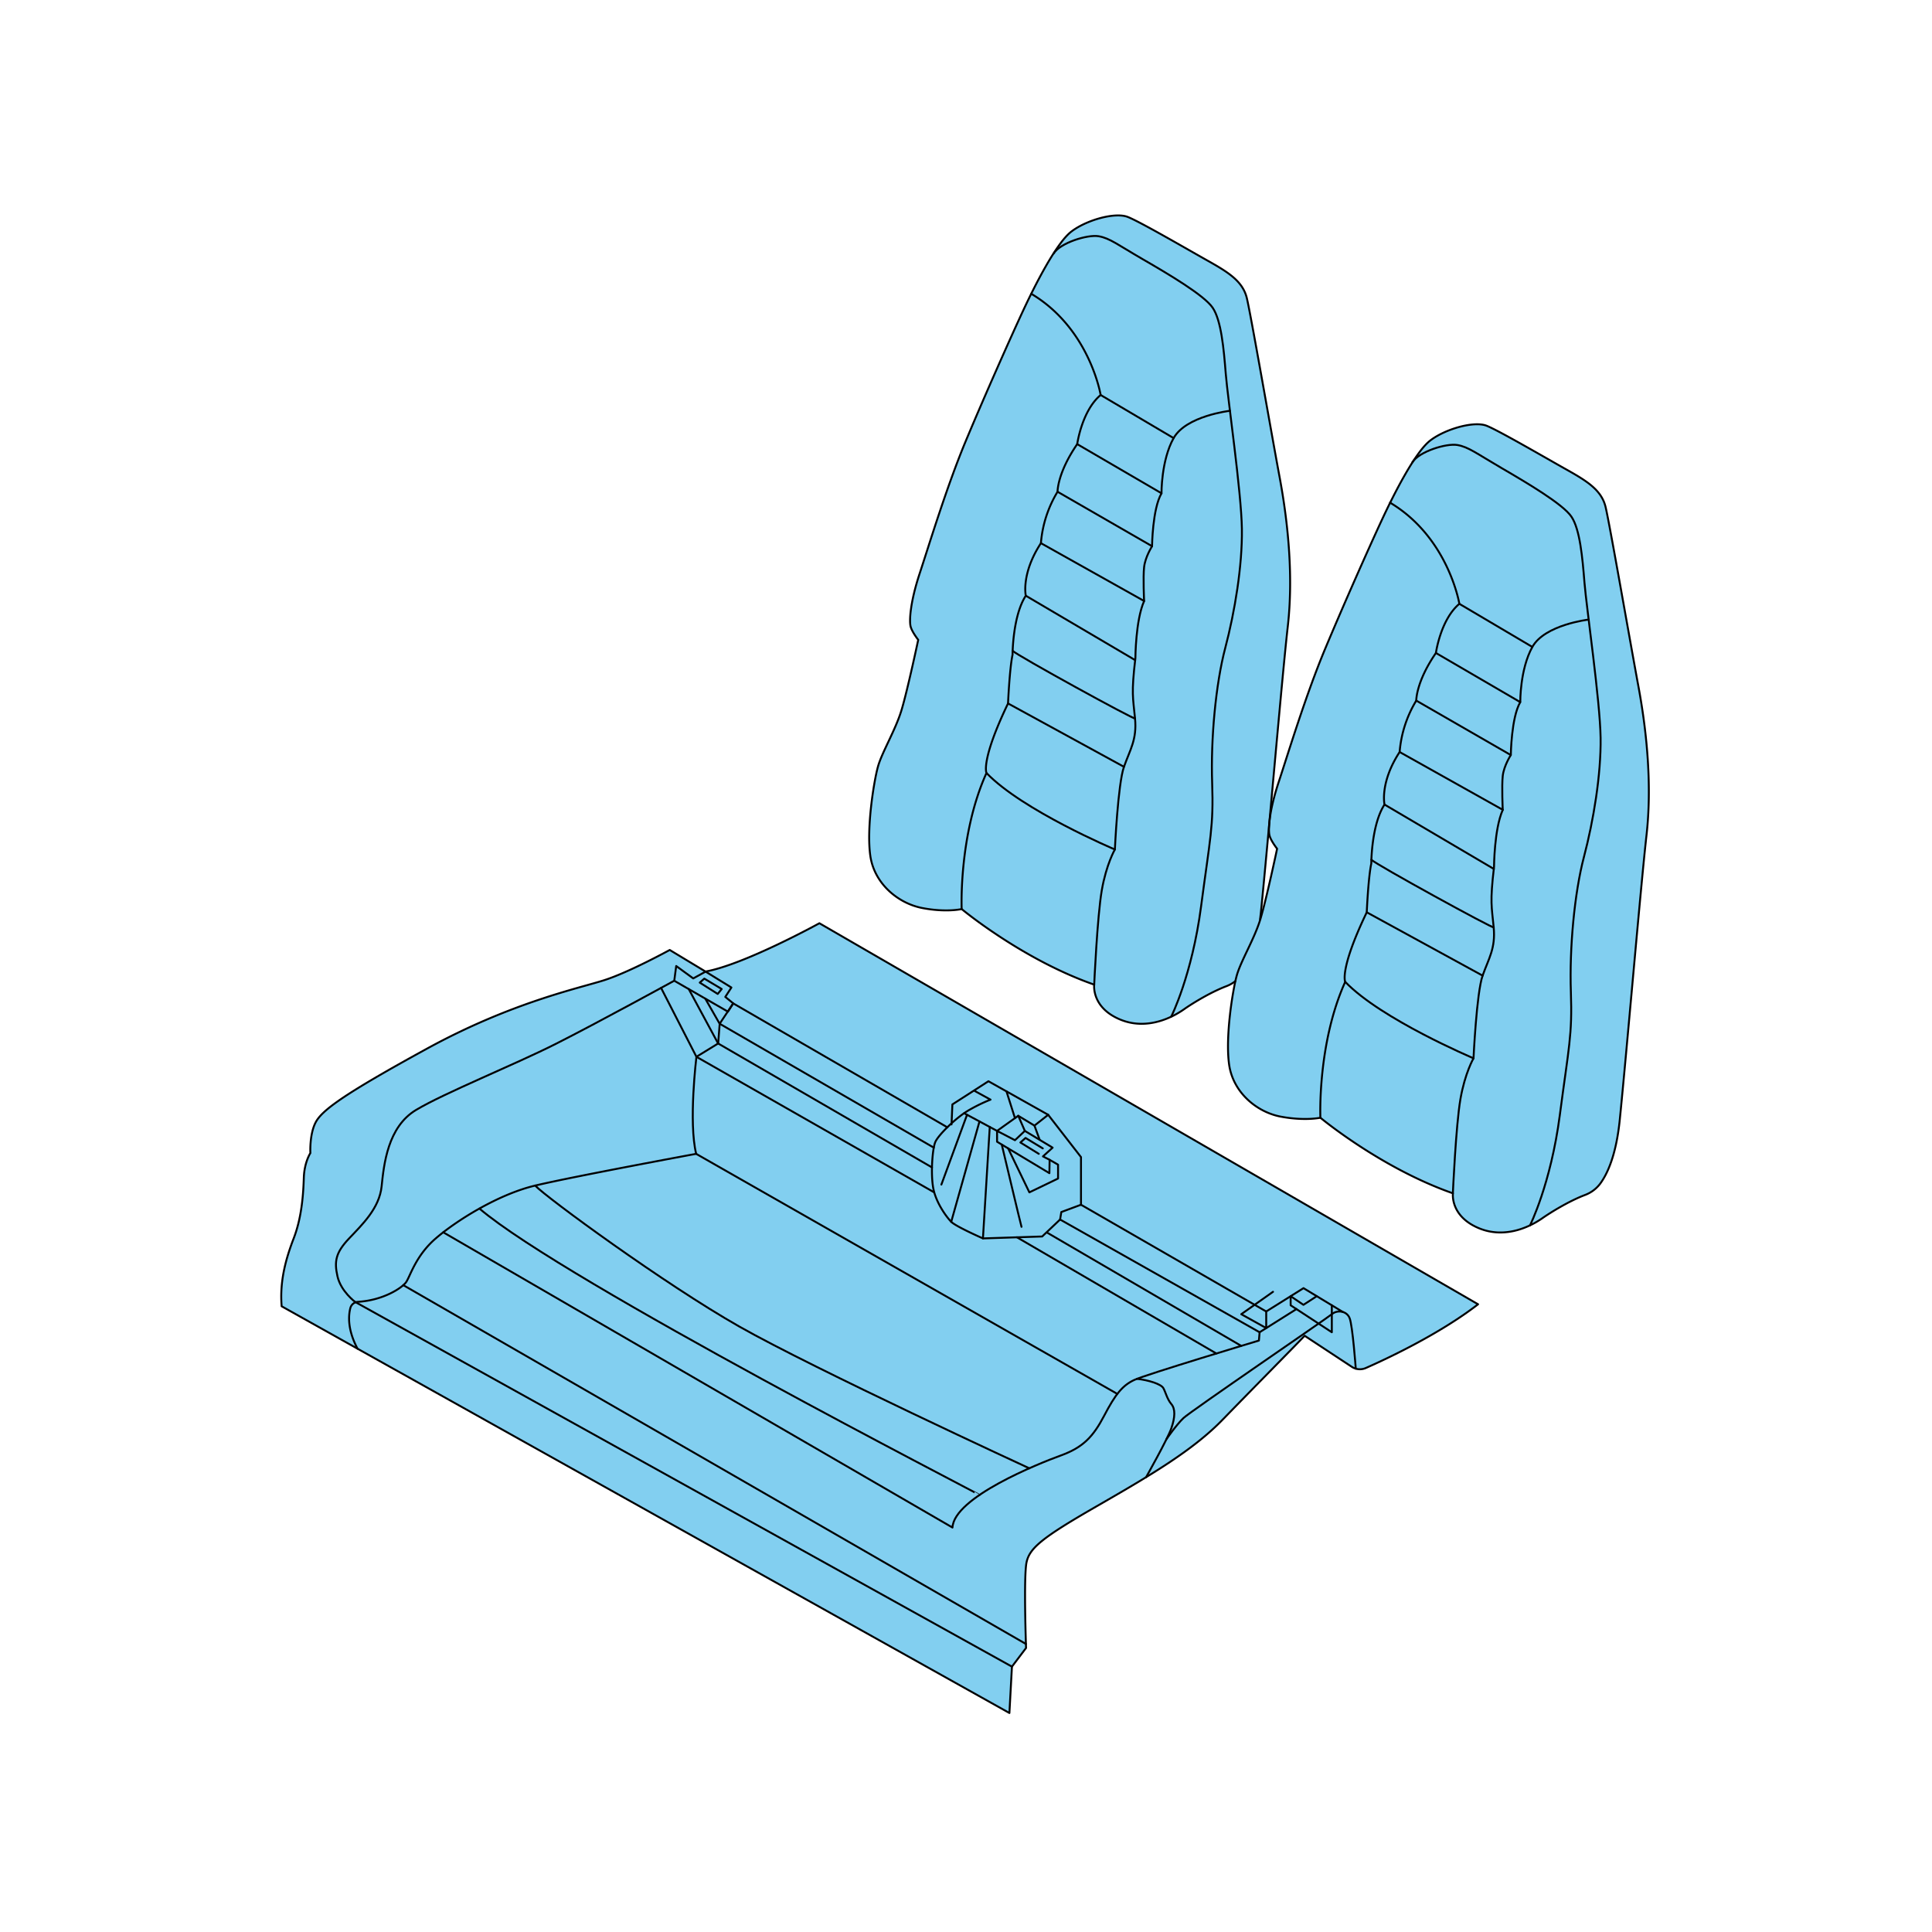<svg viewBox="0 0 1000 1000" xmlns="http://www.w3.org/2000/svg" id="A1"><defs><style>.cls-1{fill:#82cff0;}.cls-2{fill:none;stroke:#000;stroke-linecap:round;stroke-linejoin:round;}</style></defs><path d="M765.05,675.09,424.12,477.87s-38.86,21.39-58.95,25L346.65,491.7s-20.87,11.47-33.92,15.65-48,11.48-91.82,35.48-54.52,32.08-57.65,38.34-2.61,15.66-2.61,15.66-3.13,4.69-3.39,12.78-1,20.35-5.22,31.3-7.31,22.44-6.26,35.22L522.47,886.65l1.31-24,7.3-9.65s-1.3-37,.26-44.35,8.09-12.78,35.74-28.69,50.09-29,65.74-45.13,38.54-39.26,42.46-43.44l24.44,16.09a7.57,7.57,0,0,0,7.2.61C716.92,703.69,744.64,690.85,765.05,675.09Z" class="cls-1"></path><path d="M820.38,618.53a17.51,17.51,0,0,0,7.79-5.75c3.73-5,8.34-14.66,10.22-33.17,3.39-33.39,11-122.35,13.82-147.13s.52-51.91-4.17-77.22-14.87-84-17-92.87-9.91-13.56-20.61-19.56S776,223,769.52,220.39,748.12,222,740.3,228s-18.78,27.65-25,41-19.57,43.31-29.48,67-19,53.74-24,68.87-5.48,24.78-4.7,27.65,3.91,6.78,3.91,6.78-5.47,25.83-8.6,36.26S642.21,497.43,640.12,505s-6,31.83-3.91,46.17S650.56,575.7,663.08,578s20.35.53,20.35.53,31.3,26.08,68.61,39.13c0,0-1.57,11.73,13.3,18s28.7-2.09,33.13-5.22C802.52,627.62,812,621.71,820.38,618.53Z" class="cls-1"></path><path d="M652.21,475.79c.18-1.37.35-2.8.5-4.28,3.39-33.39,11-122.34,13.83-147.13s.52-51.91-4.18-77.21-14.87-84-17-92.87-9.92-13.57-20.61-19.57-34.44-19.83-41-22.43-21.39,1.56-29.22,7.56-18.78,27.65-25,41-19.56,43.3-29.48,67-19,53.74-24,68.87-5.48,24.78-4.69,27.65,3.91,6.79,3.91,6.79-5.48,25.82-8.61,36.26-10.17,21.91-12.26,29.47-6,31.83-3.91,46.18S464.89,467.6,477.41,470s20.35.52,20.35.52,31.3,26.09,68.6,39.13c0,0-1.56,11.74,13.31,18s28.69-2.09,33.13-5.22c4.05-2.86,13.54-8.76,21.91-11.95a18.11,18.11,0,0,0,4.74-2.66" class="cls-1"></path><path d="M820.38,618.53a17.51,17.51,0,0,0,7.79-5.75c3.73-5,8.34-14.66,10.22-33.17,3.39-33.39,11-122.35,13.82-147.13s.52-51.91-4.17-77.22-14.87-84-17-92.87-9.91-13.56-20.61-19.56S776,223,769.52,220.39,748.12,222,740.3,228s-18.78,27.65-25,41-19.57,43.31-29.48,67-19,53.74-24,68.87-5.48,24.78-4.7,27.65,3.91,6.78,3.91,6.78-5.47,25.83-8.6,36.26S642.21,497.43,640.12,505s-6,31.83-3.91,46.17S650.56,575.7,663.08,578s20.35.53,20.35.53,31.3,26.08,68.61,39.13c0,0-1.57,11.73,13.3,18s28.7-2.09,33.13-5.22C802.52,627.62,812,621.71,820.38,618.53Z" class="cls-2"></path><path d="M791.9,634.3s10.75-21.3,15.44-57,6.52-41.22,5.74-63.91,1.83-51.13,6.78-69.92,8.87-42.52,8.61-61.56-7.3-67.3-8.35-80.35-2.34-27.65-6.78-34.17-23-17.48-36-25.05-17.22-11-23-12-19.93,3.44-23.28,8.93" class="cls-2"></path><path d="M752,617.7s1.56-35.22,3.91-48.79,6.78-21.13,6.78-21.13,1.57-33.91,4.7-42.78,6.78-14.09,5.74-25-2-12.79.18-31.31c0,0,.08-19.56,4.51-29.48,0,0-.58-12.32,0-17.6S782,390.8,782,390.8s.2-19.37,4.89-27.39c0,0-.19-17,6.26-28.56s29.18-14.16,29.18-14.16" class="cls-2"></path><path d="M683.43,578.57s-1.63-38.29,12.85-70.37c0,0-3.13-6.27,11.15-36,0,0,.78-18,2.35-25.24,0,0,0-20,6.84-30.53,0,0-2.54-11.34,7.83-27.19a60.42,60.42,0,0,1,8.61-26.61s-.2-9.59,10.17-24.65c0,0,2.35-17.22,12.13-25.44,0,0-5.62-34.31-35.87-52.37" class="cls-2"></path><line y2="312.54" x2="755.36" y1="334.85" x1="793.12" class="cls-2"></line><line y2="337.98" x2="743.23" y1="363.41" x1="786.86" class="cls-2"></line><line y2="362.63" x2="733.06" y1="390.8" x1="781.97" class="cls-2"></line><line y2="419.17" x2="777.86" y1="389.24" x1="724.45" class="cls-2"></line><line y2="449.77" x2="773.22" y1="416.43" x1="716.62" class="cls-2"></line><path d="M773.17,480c.08,1-61.15-32.62-63.35-35" class="cls-2"></path><line y2="472.2" x2="707.43" y1="505" x1="767.43" class="cls-2"></line><path d="M762.73,547.78s-47.87-20.21-66.45-39.58" class="cls-2"></path><path d="M652.21,475.79c.18-1.37.35-2.8.5-4.28,3.39-33.39,11-122.34,13.83-147.13s.52-51.91-4.18-77.21-14.87-84-17-92.87-9.92-13.57-20.61-19.57-34.44-19.83-41-22.43-21.39,1.56-29.22,7.56-18.78,27.65-25,41-19.56,43.3-29.48,67-19,53.74-24,68.87-5.48,24.78-4.69,27.65,3.91,6.79,3.91,6.79-5.48,25.82-8.61,36.26-10.17,21.91-12.26,29.47-6,31.83-3.91,46.18S464.89,467.6,477.41,470s20.35.52,20.35.52,31.3,26.09,68.6,39.13c0,0-1.56,11.74,13.31,18s28.69-2.09,33.13-5.22c4.05-2.86,13.54-8.76,21.91-11.95a18.11,18.11,0,0,0,4.74-2.66" class="cls-2"></path><path d="M606.23,526.2s10.74-21.3,15.44-57,6.52-41.22,5.74-63.92,1.82-51.13,6.78-69.91,8.87-42.52,8.61-61.57-7.31-67.3-8.35-80.34-2.35-27.66-6.78-34.18-23-17.48-36-25-17.22-11-23-12-19.92,3.43-23.28,8.92" class="cls-2"></path><path d="M566.36,509.6s1.57-35.22,3.92-48.78,6.78-21.13,6.78-21.13,1.56-33.92,4.7-42.79,6.78-14.08,5.73-25-2-12.78.19-31.3c0,0,.08-19.57,4.51-29.48,0,0-.59-12.33,0-17.61s4.11-10.76,4.11-10.76.19-19.37,4.89-27.39c0,0-.2-17,6.26-28.57s29.17-14.16,29.17-14.16" class="cls-2"></path><path d="M497.76,470.47s-1.64-38.28,12.84-70.37c0,0-3.13-6.26,11.16-36,0,0,.78-18,2.34-25.24,0,0,0-20,6.85-30.52,0,0-2.54-11.35,7.83-27.2a60.27,60.27,0,0,1,8.61-26.61s-.2-9.58,10.17-24.65c0,0,2.35-17.21,12.13-25.43,0,0-5.62-34.31-35.88-52.37" class="cls-2"></path><line y2="204.45" x2="569.69" y1="226.75" x1="607.45" class="cls-2"></line><line y2="229.88" x2="557.56" y1="255.32" x1="601.19" class="cls-2"></line><line y2="254.53" x2="547.39" y1="282.71" x1="596.3" class="cls-2"></line><line y2="311.08" x2="592.19" y1="281.14" x1="538.78" class="cls-2"></line><line y2="341.67" x2="587.55" y1="308.34" x1="530.95" class="cls-2"></line><path d="M587.49,371.86c.09,1-61.14-32.62-63.34-35" class="cls-2"></path><line y2="364.1" x2="521.76" y1="396.9" x1="581.76" class="cls-2"></line><path d="M577.06,439.69s-47.87-20.22-66.46-39.59" class="cls-2"></path><path d="M765.05,675.09,424.12,477.87s-38.86,21.39-58.95,25L346.65,491.7s-20.87,11.47-33.92,15.65-48,11.48-91.82,35.48-54.52,32.08-57.65,38.34-2.61,15.66-2.61,15.66-3.13,4.69-3.39,12.78-1,20.35-5.22,31.3-7.31,22.44-6.26,35.22L522.47,886.65l1.31-24,7.3-9.65s-1.3-37,.26-44.35,8.09-12.78,35.74-28.69,50.09-29,65.74-45.13,38.54-39.26,42.46-43.44l24.44,16.09a7.57,7.57,0,0,0,7.2.61C716.92,703.69,744.64,690.85,765.05,675.09Z" class="cls-2"></path><line y2="862.65" x2="523.78" y1="673.91" x1="183.86" class="cls-2"></line><path d="M183.86,673.91s-7.43-5.48-9.19-13.3-.86-12.33,6-19.57,15.69-15.65,16.86-27,3.13-30.71,17.8-39.52,50.68-23.28,72.4-34.24S349,507.61,349,507.61l1-7.61,8.81,6.43,6.39-3.52,13.37,8.22L375.41,516l4.1,3.33-2.73,4.3-27.79-16" class="cls-2"></path><line y2="665.2" x2="208.75" y1="850.91" x1="531.01" class="cls-2"></line><path d="M229.42,637.84,493,790.65c.79-15.65,44.61-33.13,56.09-37.3s16.7-9.65,22.44-20.61,9.39-15.65,15.65-18.52,64.43-20.35,64.43-20.35l.36-4.3,19.08-12" class="cls-2"></path><path d="M507,773.81c.36-.25-214.38-110.37-258.83-148.24" class="cls-2"></path><path d="M532.8,760s-111.54-51.48-150.15-73.39S282.73,619.78,277,613.65" class="cls-2"></path><path d="M578.32,721.48l-218-124.26S296.56,609,277,613.65s-41.47,18.65-51.65,27.52-13,19.31-15.13,22.44c-2,2.92-11.65,9.38-24.89,10.21a4.36,4.36,0,0,0-4,3.25c-1,3.9-1.5,11.23,3.73,21" class="cls-2"></path><polygon points="371.49 514.46 362.2 508.59 364.55 506.53 373.55 511.91 371.49 514.46" class="cls-2"></polygon><line y2="511.34" x2="342.17" y1="547" x1="360.47" class="cls-2"></line><line y2="511.94" x2="356.49" y1="540.09" x1="371.69" class="cls-2"></line><polyline points="365.04 516.87 372.47 529.87 483.33 594.02" class="cls-2"></polyline><path d="M490.39,583.52,379.51,519.35l-7,10.52-.78,10.22L360.47,547s-4.17,34-.13,50.22" class="cls-2"></path><line y2="540.09" x2="371.69" y1="604.25" x1="482.39" class="cls-2"></line><line y2="547" x2="360.47" y1="617.16" x1="483.52" class="cls-2"></line><path d="M593.2,764.62s11.12-19.69,13.08-25.36,2.15-10,0-12.52-2.94-6.07-4.11-8.22-7.79-4.21-13.68-4.84" class="cls-2"></path><path d="M701.74,708.4s-1.62-22.23-3.18-26.14-6.52-4.3-9.13-2.09S616.26,730.46,612.54,734s-8.76,10.88-8.76,10.88" class="cls-2"></path><polyline points="695.06 679.08 674.69 666.74 655.39 678.82 559.52 623.57" class="cls-2"></polyline><polyline points="681.56 670.9 674.66 675.38 668.04 670.9 668.04 675.62 689.35 689.57 689.35 675.62" class="cls-2"></polyline><polyline points="658.91 668.63 642.47 680.23 655.39 687.41 655.39 678.82" class="cls-2"></polyline><line y2="631.22" x2="548.7" y1="689.57" x1="651.96" class="cls-2"></line><line y2="637.96" x2="541.91" y1="696.63" x1="642.47" class="cls-2"></line><line y2="640.42" x2="526.36" y1="700.56" x1="629.57" class="cls-2"></line><path d="M504.14,564.48l8.55,4.69a85,85,0,0,0-10.57,5.09c-6.91,3.78-16.43,13.17-18,16.83s-2.47,16.95-1,24.26,6.78,14.61,9.26,17.08S508.77,641,508.77,641l30.66-1,9.27-8.78.64-3.87,10.18-3.78V598.91l-17-21.91-30.91-17.35-18.66,12L492.51,582" class="cls-2"></path><line y2="583.26" x2="512.3" y1="640.99" x1="508.77" class="cls-2"></line><line y2="582.61" x2="535.43" y1="577" x1="542.56" class="cls-2"></line><line y2="578.74" x2="525.34" y1="564.87" x1="520.94" class="cls-2"></line><polyline points="499.04 576.19 516.08 585.35 527.04 577.52 535.43 582.61 538.1 589.86" class="cls-2"></polyline><line y2="580.46" x2="506.98" y1="632.43" x1="492.34" class="cls-2"></line><line y2="613.13" x2="487.26" y1="577" x1="500.54" class="cls-2"></line><path d="M528.73,635c-.26-.65-10.21-42.52-10.21-42.52" class="cls-2"></path><polygon points="516.08 585.35 516.08 590.96 543.16 607.23 543.28 600.32 539.83 598.55 544.84 594.02 530.46 585.35 525.34 590.17 516.08 585.35" class="cls-2"></polygon><polyline points="537.67 597.22 537.35 597.02 528.15 591.35 530.82 589 539.75 594.41" class="cls-2"></polyline><polyline points="521.81 594.4 532.8 617.16 547.65 610 547.65 602.83 543.28 600.32" class="cls-2"></polyline><line y2="577.52" x2="527.04" y1="585.35" x1="530.46" class="cls-2"></line></svg>